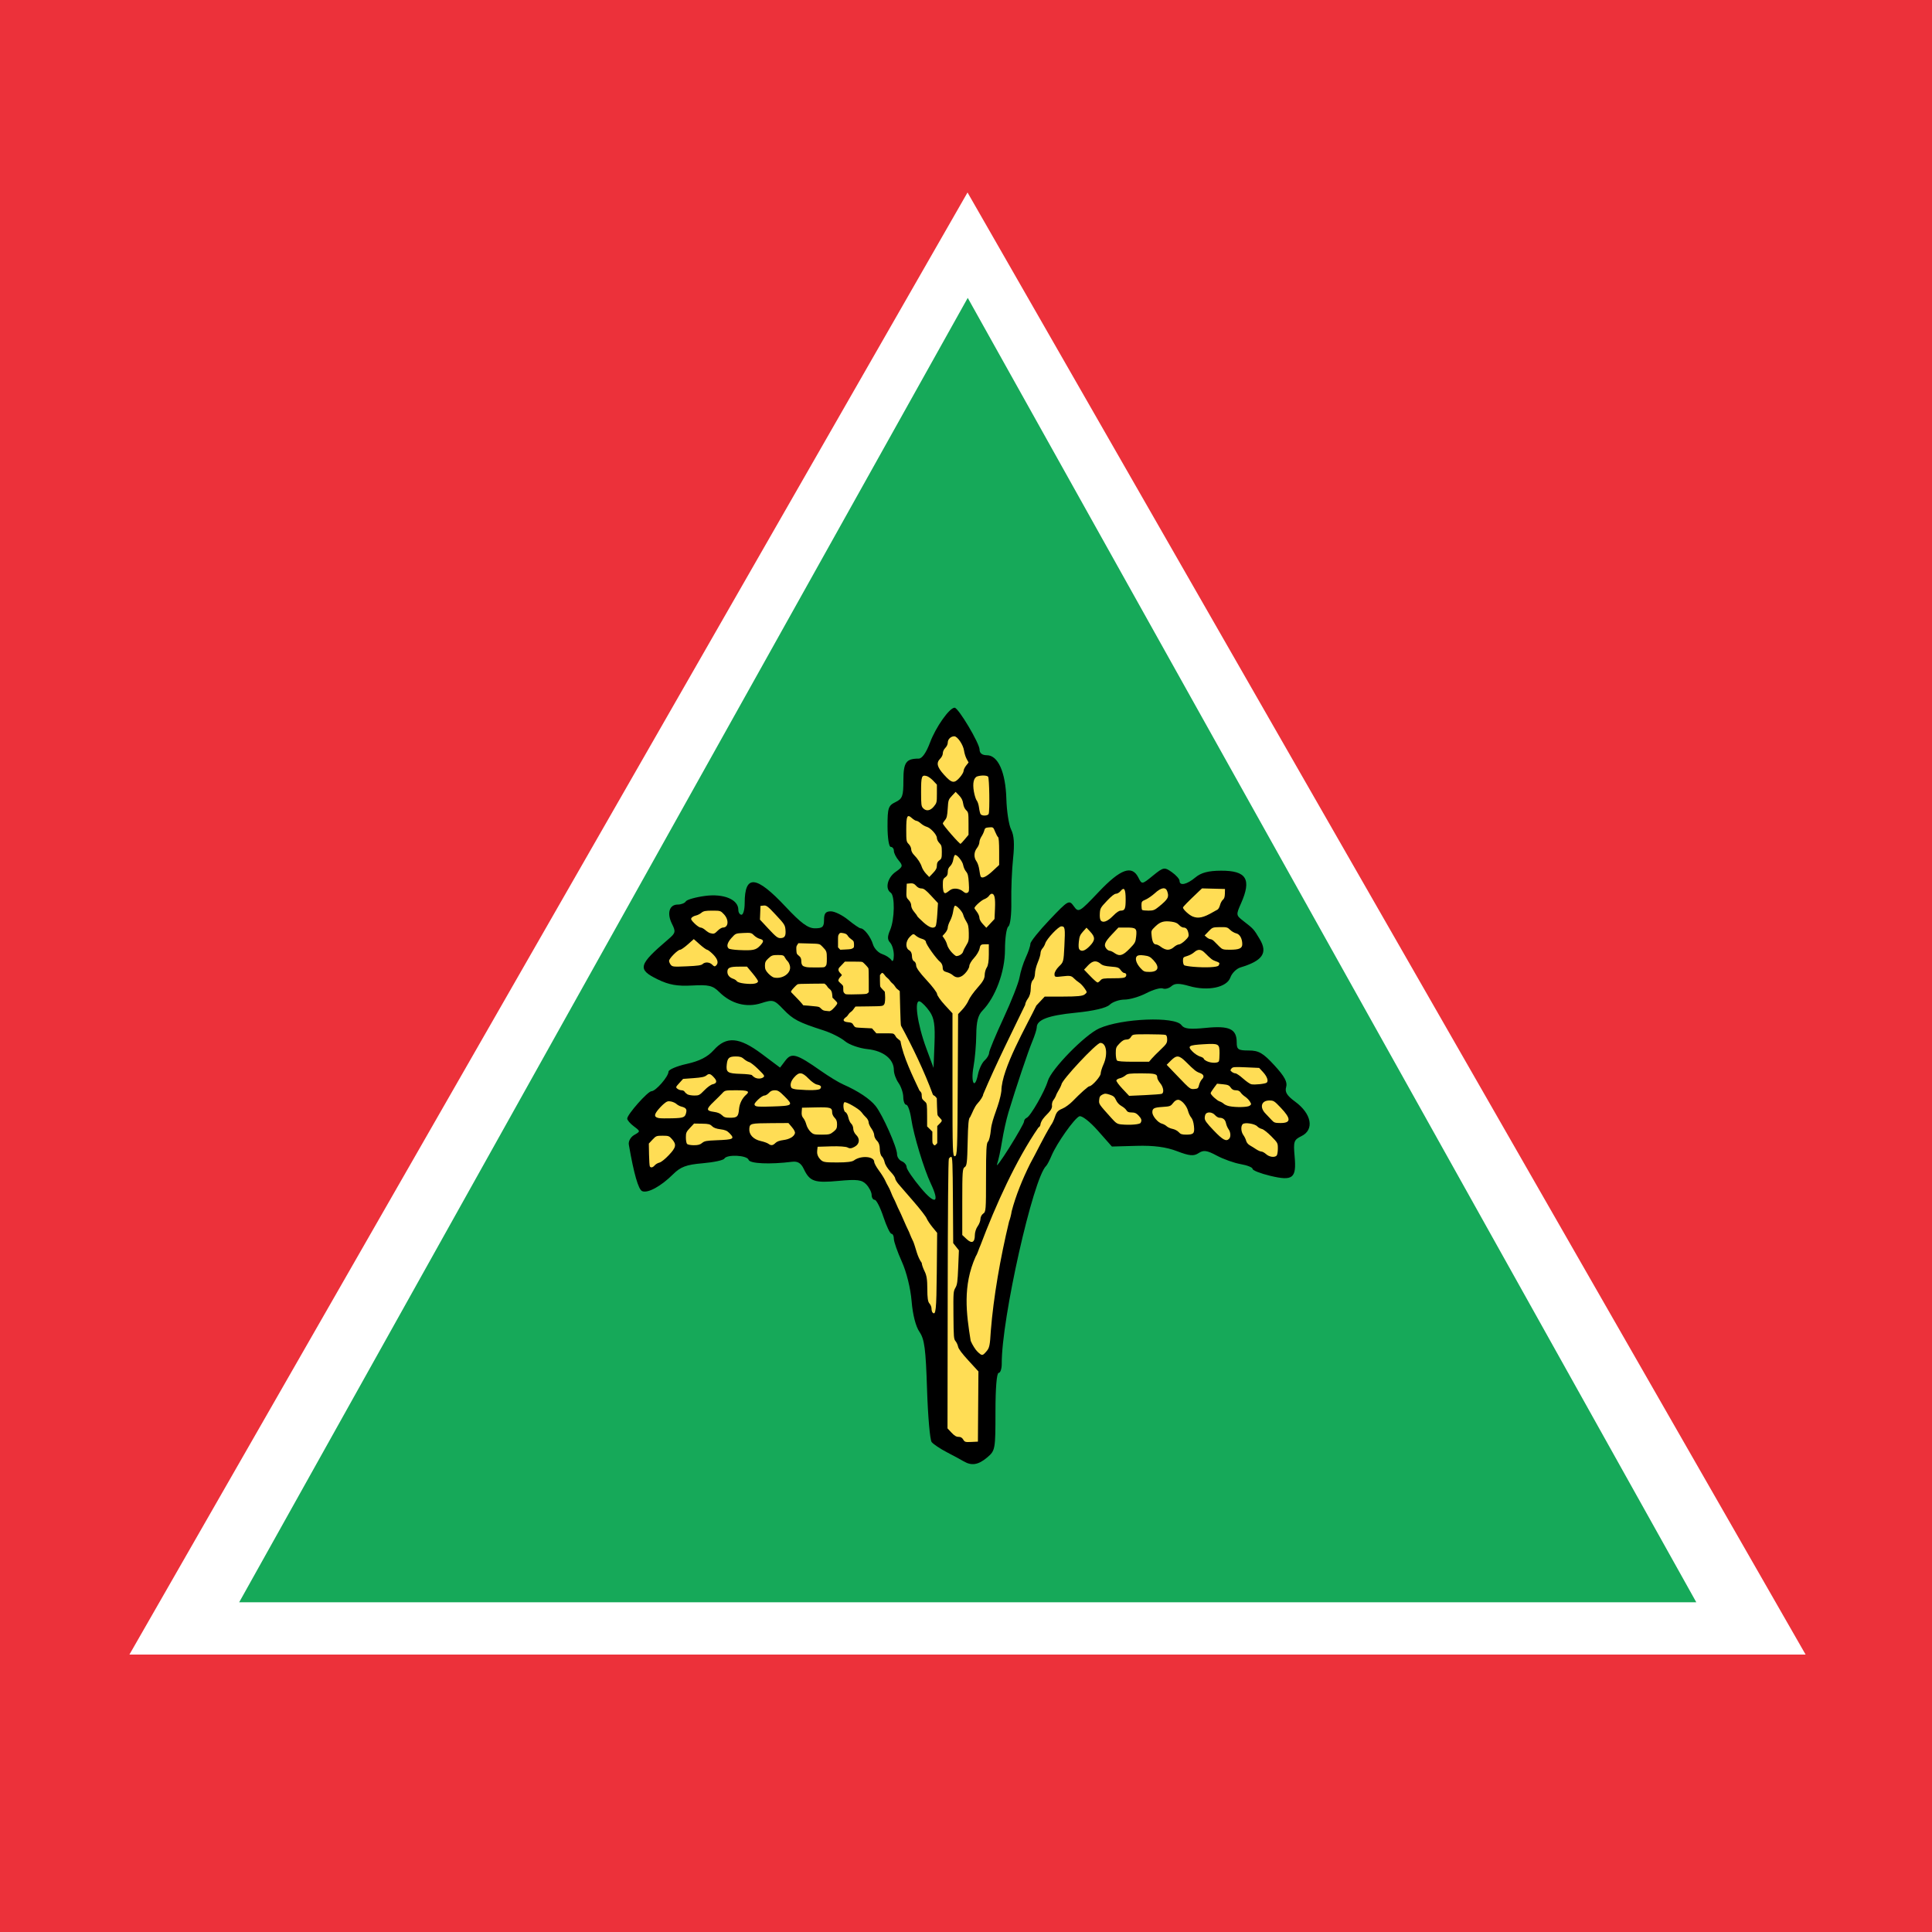 <?xml version="1.0" encoding="UTF-8" standalone="no"?>
<!-- Created with Inkscape (http://www.inkscape.org/) -->

<svg
   xmlns:dc="http://purl.org/dc/elements/1.1/"
   xmlns:cc="http://creativecommons.org/ns#"
   xmlns:rdf="http://www.w3.org/1999/02/22-rdf-syntax-ns#"
   xmlns:svg="http://www.w3.org/2000/svg"
   xmlns="http://www.w3.org/2000/svg"
   xmlns:sodipodi="http://sodipodi.sourceforge.net/DTD/sodipodi-0.dtd"
   xmlns:inkscape="http://www.inkscape.org/namespaces/inkscape"
   version="1.1"
   id="svg307"
   width="800"
   height="800"
   viewBox="0 0 800 800"
   sodipodi:docname="Parti Gerakan Rakyat Malaysia Logo.svg"
   inkscape:version="0.92.2 (5c3e80d, 2017-08-06)">
  <defs
     id="defs311" />
  <sodipodi:namedview
     pagecolor="#ffffff"
     bordercolor="#666666"
     borderopacity="1"
     objecttolerance="10"
     gridtolerance="10"
     guidetolerance="10"
     inkscape:pageopacity="0"
     inkscape:pageshadow="2"
     inkscape:window-width="1366"
     inkscape:window-height="705"
     id="namedview309"
     showgrid="false"
     inkscape:zoom="0.59"
     inkscape:cx="440.38851"
     inkscape:cy="377.50569"
     inkscape:window-x="-8"
     inkscape:window-y="-8"
     inkscape:window-maximized="1"
     inkscape:current-layer="svg307" />
  <g
     id="g1850">
    <rect
       y="0"
       x="0"
       height="800"
       width="800"
       id="rect1374"
       style="fill:#ec313a;fill-opacity:1;stroke:none;stroke-width:5;stroke-miterlimit:4;stroke-dasharray:none;stroke-opacity:1" />
    <g
       style="stroke-width:0.388"
       id="g1289"
       transform="matrix(2.55,0,0,2.604,-565.867,41.718)">
      <path
         sodipodi:type="star"
         style="fill:#ffffff;fill-opacity:1;stroke:none;stroke-width:2.969;stroke-miterlimit:4;stroke-dasharray:none;stroke-opacity:1"
         id="path754"
         sodipodi:sides="3"
         sodipodi:cx="379.59772"
         sodipodi:cy="249.03059"
         sodipodi:r1="238.82268"
         sodipodi:r2="119.41134"
         sodipodi:arg1="-1.5707963"
         sodipodi:arg2="-0.52359878"
         inkscape:flatsided="false"
         inkscape:rounded="0"
         inkscape:randomized="0"
         d="m 379.598,10.208 103.413,179.117 103.413,179.117 -206.827,-10e-6 -206.827,0 103.413,-179.117 z"
         inkscape:transform-center-y="-38.756312"
         transform="matrix(0.658,0,0,0.649,129.243,7.961)" />
      <path
         transform="matrix(0.572,0,0,0.579,161.924,25.437)"
         inkscape:transform-center-y="-34.566441"
         d="m 379.598,10.208 103.413,179.117 103.413,179.117 -206.827,-10e-6 -206.827,0 103.413,-179.117 z"
         inkscape:randomized="0"
         inkscape:rounded="0"
         inkscape:flatsided="false"
         sodipodi:arg2="-0.52359878"
         sodipodi:arg1="-1.5707963"
         sodipodi:r2="119.41134"
         sodipodi:r1="238.82268"
         sodipodi:cy="249.03059"
         sodipodi:cx="379.59772"
         sodipodi:sides="3"
         id="path1033"
         style="fill:#16a959;fill-opacity:1;stroke:none;stroke-width:3.372;stroke-miterlimit:4;stroke-dasharray:none;stroke-opacity:1"
         sodipodi:type="star"
         inkscape:transform-center-x="-1.0442968e-006" />
      <g
         transform="matrix(0.638,0,0,0.668,318.8,92.265)"
         id="g305"
         style="stroke-width:0.594">
        <path
           inkscape:connector-curvature="0"
           id="path164"
           d="m 93.415,185.765 c -0.667,-0.369 -2.602,-1.348 -4.301,-2.174 -1.699,-0.827 -3.436,-1.915 -3.859,-2.42 -0.424,-0.504 -0.95,-6.14 -1.169,-12.523 -0.333,-9.718 -0.648,-11.947 -1.934,-13.708 -0.952,-1.303 -1.711,-4.079 -1.996,-7.305 -0.271,-3.069 -1.292,-6.927 -2.488,-9.407 -1.115,-2.312 -2.028,-4.751 -2.028,-5.419 0,-0.669 -0.278,-1.216 -0.618,-1.216 -0.34,0 -1.264,-1.818 -2.053,-4.04 -0.789,-2.222 -1.783,-4.04 -2.209,-4.04 -0.426,0 -0.775,-0.519 -0.775,-1.154 0,-0.635 -0.608,-1.762 -1.351,-2.506 -1.116,-1.116 -2.347,-1.264 -7.069,-0.849 -6.13,0.539 -7.337,0.15 -8.861,-2.855 -0.697,-1.374 -1.545,-1.861 -2.957,-1.696 -5.669,0.663 -10.774,0.45 -11.078,-0.462 -0.371,-1.112 -5.524,-1.35 -6.182,-0.285 -0.236,0.383 -2.733,0.88 -5.548,1.106 -4.122,0.331 -5.58,0.84 -7.495,2.617 -3.086,2.865 -6.423,4.57 -7.862,4.017 -0.962,-0.369 -2.122,-4.148 -3.398,-11.073 -0.147,-0.795 0.454,-1.808 1.359,-2.292 1.615,-0.864 1.615,-0.873 -0.073,-2.055 -0.932,-0.653 -1.695,-1.484 -1.695,-1.848 0,-0.988 5.241,-6.519 6.178,-6.519 1.071,0 4.325,-3.491 4.325,-4.64 0,-0.495 2.09,-1.333 4.645,-1.862 3.26,-0.675 5.31,-1.656 6.874,-3.289 3.228,-3.37 6.46,-3.127 12.239,0.921 l 4.637,3.248 1.365,-1.685 c 1.573,-1.943 2.859,-1.592 9.02,2.46 2,1.315 4.544,2.765 5.655,3.221 3.819,1.569 6.87,3.47 8.3,5.172 1.783,2.123 5.435,9.816 5.435,11.45 0,0.667 0.545,1.423 1.212,1.678 0.667,0.256 1.215,0.881 1.219,1.388 0.004,0.508 1.63,2.741 3.614,4.963 3.695,4.139 4.919,3.634 2.543,-1.05 -1.74,-3.431 -4.368,-11.543 -4.96,-15.31 -0.296,-1.888 -0.871,-3.434 -1.276,-3.434 -0.405,0 -0.748,-0.818 -0.763,-1.818 -0.014,-1 -0.559,-2.524 -1.212,-3.386 -0.652,-0.863 -1.186,-2.241 -1.186,-3.063 0,-2.61 -2.66,-4.587 -6.706,-4.983 -2.092,-0.205 -4.668,-1.052 -5.725,-1.883 -1.056,-0.831 -3.509,-1.989 -5.45,-2.573 -6.434,-1.937 -7.767,-2.59 -10.255,-5.022 -2.346,-2.293 -2.621,-2.365 -5.644,-1.459 -3.75,1.123 -7.662,0.143 -10.692,-2.68 -1.627,-1.516 -2.665,-1.746 -6.894,-1.528 -3.75,0.193 -5.901,-0.164 -8.719,-1.448 -5.282,-2.406 -4.991,-3.439 2.703,-9.586 1.831,-1.463 1.907,-1.773 0.903,-3.651 -1.342,-2.507 -0.677,-4.585 1.467,-4.585 0.876,0 1.802,-0.338 2.058,-0.751 0.255,-0.413 2.458,-1 4.895,-1.305 4.75,-0.593 8.471,0.85 8.471,3.287 0,0.656 0.364,1.193 0.808,1.193 0.444,0 0.808,-1.243 0.808,-2.762 0,-6.886 2.895,-6.65 10.409,0.847 3.935,3.926 5.707,5.146 7.473,5.146 1.931,0 2.315,-0.335 2.315,-2.02 0,-1.53 0.423,-2.02 1.742,-2.02 0.958,0 2.933,0.909 4.39,2.02 1.456,1.111 2.88,2.02 3.164,2.02 0.909,0 2.594,2.042 3.163,3.834 0.304,0.956 1.351,1.988 2.328,2.293 0.977,0.305 2.044,0.96 2.37,1.455 0.334,0.507 0.599,5.02e-4 0.606,-1.159 0.007,-1.133 -0.414,-2.487 -0.935,-3.008 -0.725,-0.725 -0.725,-1.436 0,-3.027 1.158,-2.542 1.247,-8.187 0.14,-8.871 -1.493,-0.923 -0.826,-3.587 1.238,-4.939 1.858,-1.218 1.932,-1.466 0.808,-2.708 -0.681,-0.752 -1.238,-1.793 -1.238,-2.314 0,-0.52 -0.364,-0.946 -0.808,-0.946 -0.449,0 -0.808,-2.16 -0.808,-4.865 0,-4.405 0.191,-4.952 2.02,-5.785 1.78,-0.811 2.02,-1.422 2.02,-5.148 0,-4.315 0.666,-5.204 3.904,-5.211 0.853,-0.002 1.91,-1.411 2.879,-3.838 1.462,-3.66 4.949,-8.278 6.252,-8.278 0.952,0 6.355,8.486 6.355,9.981 0,0.847 0.671,1.33 1.846,1.33 2.848,0 4.773,4.023 4.969,10.381 0.091,2.955 0.639,6.252 1.219,7.325 0.739,1.369 0.887,3.42 0.494,6.867 -0.308,2.704 -0.512,7.334 -0.453,10.29 0.06,3.04 -0.267,5.605 -0.752,5.905 -0.472,0.292 -0.859,2.784 -0.859,5.539 0,5.225 -2.421,11.329 -5.759,14.52 -1.087,1.039 -1.522,2.628 -1.547,5.655 -0.019,2.316 -0.336,5.763 -0.703,7.661 -0.746,3.855 0.308,5.596 1.128,1.863 0.287,-1.306 1.044,-2.808 1.682,-3.338 0.638,-0.529 1.16,-1.351 1.16,-1.825 0,-0.475 1.649,-4.185 3.664,-8.245 2.015,-4.061 3.854,-8.445 4.087,-9.743 0.233,-1.298 0.947,-3.416 1.587,-4.706 0.64,-1.29 1.164,-2.756 1.164,-3.257 0,-0.501 2.21,-3.081 4.911,-5.733 4.768,-4.682 4.947,-4.775 6.149,-3.206 1.201,1.568 1.39,1.465 6.359,-3.434 5.543,-5.465 8.442,-6.438 10.078,-3.381 0.886,1.656 0.914,1.653 3.701,-0.473 2.665,-2.032 2.909,-2.075 4.791,-0.842 1.091,0.715 1.983,1.655 1.983,2.089 0,1.262 1.854,0.883 4.04,-0.827 1.443,-1.128 3.301,-1.585 6.504,-1.598 6.494,-0.026 7.833,2.019 5.097,7.783 -1.292,2.722 -1.277,2.829 0.56,4.162 2.666,1.933 2.673,1.941 4.209,4.355 2.091,3.288 0.742,5.139 -4.903,6.726 -1.025,0.288 -2.184,1.366 -2.575,2.395 -0.905,2.38 -5.725,3.318 -10.477,2.038 -2.553,-0.687 -3.664,-0.679 -4.524,0.035 -0.627,0.52 -1.615,0.764 -2.196,0.541 -0.581,-0.223 -2.468,0.282 -4.194,1.121 -1.726,0.84 -4.226,1.527 -5.556,1.527 -1.33,0 -3.028,0.552 -3.774,1.227 -0.852,0.771 -4.098,1.48 -8.733,1.908 -6.935,0.64 -9.832,1.673 -9.832,3.507 0,0.434 -0.51,1.934 -1.134,3.335 -1.107,2.486 -4.11,10.844 -6.062,16.869 -0.537,1.657 -1.271,4.747 -1.632,6.867 -0.361,2.12 -0.932,4.582 -1.268,5.471 -0.336,0.889 1.071,-0.892 3.126,-3.957 2.056,-3.065 3.738,-5.853 3.738,-6.194 0,-0.341 0.309,-0.742 0.687,-0.89 0.964,-0.378 4.605,-6.324 5.359,-8.752 0.874,-2.816 9.43,-11.004 13.099,-12.537 5.731,-2.395 19.296,-2.896 20.922,-0.773 0.683,0.892 2.101,1.04 6.242,0.653 5.978,-0.558 7.821,0.258 7.821,3.464 0,1.685 0.376,1.921 3.063,1.921 2.552,0 3.644,0.592 6.546,3.548 2.562,2.611 3.349,3.967 2.978,5.135 -0.381,1.2 0.18,2.056 2.296,3.506 4.193,2.873 4.932,6.674 1.592,8.195 -1.933,0.881 -2.076,1.278 -1.734,4.83 0.501,5.214 -0.438,5.911 -6.219,4.617 -2.465,-0.552 -4.482,-1.292 -4.482,-1.646 0,-0.353 -1.363,-0.864 -3.03,-1.135 -1.666,-0.271 -4.412,-1.188 -6.1,-2.038 -2.483,-1.249 -3.365,-1.361 -4.61,-0.584 -1.229,0.767 -2.341,0.673 -5.514,-0.468 -2.743,-0.986 -5.924,-1.378 -10.264,-1.263 l -6.29,0.166 -3.598,-3.808 c -2.022,-2.14 -4.074,-3.625 -4.685,-3.391 -1.266,0.486 -5.761,6.441 -7.08,9.38 -0.499,1.111 -1.113,2.202 -1.364,2.424 -3.319,2.929 -11.388,36.512 -11.307,47.061 0.009,1.222 -0.346,2.222 -0.791,2.222 -0.491,0 -0.808,3.616 -0.808,9.232 0,9.012 -0.051,9.272 -2.129,10.907 -2.24,1.762 -3.941,2.022 -5.95,0.908 z M 84.766,78.707 c -0.797,-1.09 -1.92,-2.174 -2.494,-2.409 -1.543,-0.63 -0.684,5.319 1.603,11.099 l 1.866,4.716 0.237,-5.712 c 0.186,-4.484 -0.074,-6.138 -1.212,-7.694 z"
           style="fill:#000000;fill-opacity:1;stroke:none;stroke-width:2.971;stroke-miterlimit:4;stroke-dasharray:none;stroke-opacity:1" />
        <g
           id="g238"
           style="stroke-width:0.594">
          <path
             style="fill:#ffdd55;fill-opacity:1;stroke:none;stroke-width:2.971;stroke-miterlimit:4;stroke-dasharray:none;stroke-opacity:1"
             d="M 90.559,96.181 V 79.12 L 88.602,77.132 C 87.526,76.038 86.642,74.86 86.636,74.513 86.631,74.167 85.431,72.683 83.97,71.215 82.224,69.462 81.312,68.269 81.311,67.736 81.311,67.29 81.07,66.832 80.776,66.72 80.474,66.604 80.243,66.074 80.243,65.498 c 0,-0.653 -0.255,-1.153 -0.711,-1.397 -1.012,-0.542 -0.924,-2.167 0.174,-3.198 0.804,-0.755 0.943,-0.782 1.512,-0.288 0.344,0.299 1.066,0.649 1.604,0.777 0.538,0.128 0.978,0.455 0.978,0.727 0,0.568 2.663,4.064 3.625,4.759 0.354,0.256 0.644,0.853 0.644,1.327 0,0.647 0.244,0.92 0.978,1.095 0.538,0.128 1.218,0.436 1.512,0.685 1.003,0.851 2.042,0.737 3.176,-0.348 0.601,-0.575 1.097,-1.375 1.104,-1.779 0.006,-0.404 0.549,-1.269 1.207,-1.923 0.658,-0.654 1.289,-1.655 1.403,-2.223 0.174,-0.868 0.379,-1.034 1.283,-1.034 h 1.076 v 2.422 c 0,1.579 -0.182,2.662 -0.522,3.113 -0.287,0.38 -0.527,1.191 -0.534,1.803 -0.009,0.843 -0.448,1.571 -1.813,3.003 -0.991,1.039 -2.013,2.379 -2.27,2.978 -0.257,0.599 -0.965,1.587 -1.574,2.198 l -1.106,1.109 -0.092,16.85 c -0.086,15.722 -0.134,16.858 -0.715,16.97 -0.586,0.113 -0.623,-0.884 -0.623,-16.942 z"
             id="path22"
             inkscape:connector-curvature="0" />
          <path
             style="fill:#ffdd55;fill-opacity:1;stroke:none;stroke-width:2.971;stroke-miterlimit:4;stroke-dasharray:none;stroke-opacity:1"
             d="m 94.16,132.861 -1.111,-0.975 v -7.907 c 0,-7.157 0.059,-7.94 0.622,-8.255 0.542,-0.303 0.638,-1.069 0.749,-5.976 0.098,-4.341 0.24,-5.693 0.623,-5.912 0.649,-1.148 1.038,-2.397 1.908,-3.282 0.776,-0.777 1.416,-1.749 1.423,-2.159 3.216,-7.125 7.434,-14.988 10.683,-21.283 0,-0.344 0.32,-1.032 0.711,-1.53 0.458,-0.582 0.711,-1.443 0.711,-2.414 0,-0.908 0.213,-1.686 0.534,-1.952 0.293,-0.244 0.537,-0.943 0.541,-1.555 0.004,-0.612 0.324,-1.81 0.711,-2.663 0.387,-0.853 0.704,-1.842 0.704,-2.198 0,-0.356 0.219,-0.866 0.487,-1.134 0.268,-0.268 0.588,-0.799 0.711,-1.182 0.352,-1.09 3.356,-4.074 4.101,-4.074 0.939,0 1.004,0.391 0.774,4.692 -0.2,3.736 -0.224,3.821 -1.359,4.834 -0.645,0.575 -1.156,1.379 -1.156,1.818 0,0.749 0.099,0.775 2.093,0.55 1.764,-0.2 2.202,-0.132 2.788,0.427 0.382,0.365 0.993,0.836 1.357,1.047 0.364,0.211 0.991,0.824 1.392,1.362 0.72,0.966 0.721,0.985 0.039,1.484 -0.515,0.377 -1.893,0.506 -5.425,0.506 h -4.734 l -2.134,2.134 c -2.407,4.702 -8.871,15.062 -8.893,20.3 -0.468,3.442 -2.375,6.422 -2.669,9.235 -0.14,1.395 -0.461,2.628 -0.745,2.864 -0.402,0.333 -0.499,2.003 -0.499,8.549 0,7.75 -0.034,8.156 -0.711,8.579 -0.391,0.244 -0.711,0.821 -0.711,1.281 0,0.46 -0.32,1.244 -0.711,1.741 -0.391,0.497 -0.711,1.424 -0.711,2.058 0,1.8 -0.758,2.159 -2.09,0.99 z"
             id="path36"
             inkscape:connector-curvature="0"
             sodipodi:nodetypes="ccscscccccscccsscsscsscsssscccccscscscc" />
          <path
             style="fill:#ffdd55;fill-opacity:1;stroke:none;stroke-width:2.971;stroke-miterlimit:4;stroke-dasharray:none;stroke-opacity:1"
             d="m 96.912,159.652 c -0.517,-0.455 -1.29,-1.611 -1.72,-2.568 -1.115,-6.477 -2.081,-13.098 1.284,-20.1 0.55,-0.824 0.777,-1.817 1.197,-2.628 3.893,-9.644 9.097,-20.375 14.762,-28.053 0.293,-0.113 0.534,-0.501 0.534,-0.863 0.516,-1.867 2.793,-2.705 2.93,-4.179 -0.1,-0.52 0.054,-1.16 0.363,-1.512 0.294,-0.336 0.641,-0.956 0.769,-1.378 0.43,-0.825 0.986,-1.52 1.273,-2.324 0,-0.982 8.91,-9.892 9.892,-9.892 1.556,0 1.965,2.704 0.78,5.158 -0.378,0.783 -0.693,1.754 -0.699,2.158 -0.011,0.684 -2.217,3 -2.858,3 -0.317,0 -2.263,1.621 -4.303,3.585 -0.727,0.7 -1.921,1.501 -2.654,1.78 -1.049,0.399 -1.435,0.804 -1.816,1.905 -0.266,0.769 -0.722,1.661 -1.014,1.983 -2.023,3.121 -3.631,6.371 -5.332,9.244 -1.903,3.59 -3.635,7.528 -4.68,11.291 -0.105,0.736 -0.399,1.818 -0.653,2.405 -2.246,8.75 -3.96,17.959 -4.652,26.05 -0.22,3.48 -0.35,4.05 -1.105,4.864 -1.034,1.115 -1.113,1.117 -2.299,0.072 z"
             id="path38"
             inkscape:connector-curvature="0"
             sodipodi:nodetypes="ccccccccccsccscsccccccccc" />
          <path
             style="fill:#ffdd55;fill-opacity:1;stroke:none;stroke-width:2.971;stroke-miterlimit:4;stroke-dasharray:none;stroke-opacity:1"
             d="m 85.467,150.312 c -0.135,-0.135 -0.245,-0.549 -0.245,-0.922 0,-0.373 -0.24,-0.918 -0.534,-1.211 -0.387,-0.387 -0.534,-1.332 -0.534,-3.448 0,-2.235 -0.166,-3.224 -0.711,-4.242 -0.391,-0.73 -0.711,-1.613 -0.711,-1.961 -1.16,-1.495 -1.429,-3.314 -2.117,-4.99 -0.382,-0.724 -0.781,-1.556 -0.887,-1.849 -0.106,-0.293 -0.331,-0.774 -0.499,-1.067 -0.168,-0.293 -0.673,-1.334 -1.122,-2.312 -0.449,-0.978 -0.954,-2.019 -1.122,-2.312 -0.168,-0.293 -0.482,-0.934 -0.697,-1.423 -0.215,-0.489 -0.534,-1.129 -0.71,-1.423 -0.175,-0.293 -0.478,-0.934 -0.673,-1.423 -0.195,-0.489 -0.516,-1.129 -0.713,-1.423 -0.197,-0.293 -0.549,-0.934 -0.781,-1.423 -0.232,-0.489 -0.951,-1.557 -1.598,-2.372 -0.647,-0.816 -1.176,-1.73 -1.176,-2.033 0,-1.342 -3.395,-1.575 -5.148,-0.353 -0.483,0.336 -1.824,0.489 -4.296,0.489 -3.332,0 -3.652,-0.062 -4.395,-0.852 -0.536,-0.571 -0.762,-1.188 -0.685,-1.868 l 0.116,-1.015 3.468,-0.102 c 1.984,-0.058 3.771,0.06 4.177,0.278 0.534,0.286 0.973,0.243 1.779,-0.174 1.271,-0.657 1.426,-1.882 0.359,-2.847 -0.391,-0.354 -0.711,-1 -0.711,-1.434 0,-0.435 -0.23,-0.981 -0.511,-1.214 -0.281,-0.233 -0.616,-0.904 -0.745,-1.49 -0.129,-0.587 -0.459,-1.153 -0.734,-1.259 -0.487,-0.187 -0.706,-1.926 -0.294,-2.337 0.308,-0.308 3.81,1.572 4.386,2.356 0.276,0.375 0.796,0.933 1.156,1.242 0.36,0.308 0.655,0.824 0.655,1.145 0,0.321 0.32,0.991 0.711,1.489 0.391,0.497 0.711,1.215 0.711,1.594 0,0.379 0.32,0.979 0.711,1.333 0.469,0.424 0.711,1.096 0.711,1.968 0,0.728 0.23,1.515 0.511,1.748 0.281,0.233 0.608,0.869 0.728,1.413 0.119,0.544 0.77,1.525 1.446,2.18 0.676,0.655 1.229,1.391 1.229,1.636 0,0.245 0.413,0.894 0.917,1.442 0.504,0.548 2.225,2.405 3.824,4.126 1.599,1.721 3.067,3.497 3.263,3.946 0.196,0.449 0.879,1.411 1.518,2.137 l 1.162,1.319 -0.095,9.467 c -0.09,8.98 -0.245,10.324 -1.095,9.474 z"
             id="path40"
             inkscape:connector-curvature="0"
             sodipodi:nodetypes="cscssccscsscsccccscscccccccscsccccscscscccssscscccc" />
          <path
             style="fill:#ffdd55;fill-opacity:1;stroke:none;stroke-width:2.971;stroke-miterlimit:4;stroke-dasharray:none;stroke-opacity:1"
             d="m 85.667,110.285 c -0.226,-0.268 -0.23,-0.3 -0.23,-1.637 v -1.363 l -0.289,-0.276 c -0.159,-0.152 -0.459,-0.431 -0.667,-0.62 l -0.378,-0.344 -0.004,-2.389 c -0.004,-2.804 -0.042,-3.089 -0.455,-3.433 -0.856,-0.714 -0.851,-0.705 -0.919,-1.506 0.033,-0.64 -0.142,-0.816 -0.577,-1.23 -1.681,-3.335 -4.169,-8.102 -4.826,-11.749 -0.061,-0.102 -0.32,-0.32 -0.575,-0.485 -0.292,-0.189 -0.53,-0.429 -0.643,-0.651 -0.099,-0.193 -0.297,-0.435 -0.44,-0.537 -0.246,-0.175 -0.374,-0.185 -2.368,-0.185 h -2.107 l -0.563,-0.592 -0.563,-0.592 -2.088,-0.097 c -2.042,-0.095 -2.094,-0.102 -2.326,-0.32 -0.131,-0.122 -0.295,-0.332 -0.365,-0.466 -0.2,-0.384 -0.482,-0.511 -1.272,-0.572 -0.771,-0.059 -1.164,-0.246 -1.164,-0.552 0,-0.162 0.328,-0.501 0.722,-0.744 0.128,-0.079 0.347,-0.324 0.486,-0.544 0.139,-0.22 0.403,-0.484 0.586,-0.587 0.183,-0.103 0.425,-0.307 0.537,-0.454 0.112,-0.147 0.313,-0.4 0.447,-0.563 l 0.243,-0.296 3.372,-0.04 c 3.661,-0.044 3.634,-0.04 3.973,-0.557 0.178,-0.272 0.26,-1.315 0.177,-2.236 l -0.064,-0.703 -0.515,-0.489 c -0.283,-0.269 -0.56,-0.577 -0.615,-0.683 -0.06,-0.117 -0.1,-0.708 -0.1,-1.488 v -1.294 l 0.258,-0.288 c 0.241,-0.27 0.272,-0.28 0.486,-0.166 0.126,0.067 0.331,0.277 0.457,0.467 0.125,0.189 0.43,0.49 0.677,0.667 0.247,0.178 0.548,0.479 0.668,0.67 0.12,0.191 0.399,0.474 0.62,0.629 0.221,0.156 0.516,0.47 0.657,0.698 0.14,0.228 0.361,0.489 0.49,0.58 0.129,0.09 0.344,0.252 0.479,0.359 l 0.245,0.194 0.109,4.02 c 0.069,2.547 0.145,4.089 0.207,4.208 2.86,4.883 5.995,10.987 8.116,16.413 0.144,0.15 0.31,0.273 0.369,0.273 0.059,0 0.225,0.134 0.369,0.298 l 0.262,0.298 0.056,1.925 c 0.035,1.193 0.095,2.001 0.16,2.125 0.057,0.11 0.319,0.402 0.581,0.648 0.673,0.633 0.662,0.683 -0.362,1.622 l -0.318,0.292 v 2.036 2.036 l -0.274,0.274 c -0.342,0.342 -0.453,0.342 -0.741,2e-5 z"
             id="path48"
             inkscape:connector-curvature="0"
             sodipodi:nodetypes="csccccccccccccscccscscsccscccscccccscccccccccsccccscccccccccccc" />
          <path
             style="fill:#ffdd55;fill-opacity:1;stroke:none;stroke-width:2.971;stroke-miterlimit:4;stroke-dasharray:none;stroke-opacity:1"
             d="m 63.407,74.568 c -0.108,-0.021 -0.298,-0.159 -0.422,-0.306 -0.199,-0.237 -0.225,-0.349 -0.225,-0.966 0,-0.677 -0.009,-0.707 -0.303,-0.994 -0.167,-0.162 -0.447,-0.409 -0.623,-0.549 -0.176,-0.139 -0.32,-0.331 -0.32,-0.427 0,-0.266 0.215,-0.623 0.569,-0.945 0.176,-0.16 0.32,-0.329 0.32,-0.374 0,-0.046 -0.157,-0.228 -0.348,-0.405 -0.631,-0.583 -0.685,-1.061 -0.174,-1.523 0.153,-0.139 0.507,-0.482 0.785,-0.764 l 0.506,-0.511 2.172,5.86e-4 c 1.918,5.18e-4 2.198,0.019 2.399,0.156 0.33,0.225 1.287,1.189 1.405,1.416 0.07,0.133 0.102,1.056 0.102,2.949 v 2.755 l -0.257,0.216 c -0.243,0.204 -0.339,0.219 -1.801,0.274 -1.634,0.062 -3.458,0.06 -3.787,-0.003 z"
             id="path50"
             inkscape:connector-curvature="0" />
          <path
             style="fill:#ffdd55;fill-opacity:1;stroke:none;stroke-width:2.971;stroke-miterlimit:4;stroke-dasharray:none;stroke-opacity:1"
             d="m 58.535,78.55 c -0.792,-0.058 -0.995,-0.143 -1.512,-0.63 -0.319,-0.301 -0.429,-0.345 -1.067,-0.432 -0.391,-0.053 -1.312,-0.138 -2.045,-0.189 l -1.334,-0.092 -0.267,-0.325 c -0.147,-0.179 -0.417,-0.468 -0.601,-0.644 -0.184,-0.176 -0.512,-0.499 -0.729,-0.719 -0.519,-0.527 -0.751,-0.752 -1.199,-1.161 -0.362,-0.332 -0.368,-0.346 -0.239,-0.59 0.156,-0.296 1.25,-1.378 1.568,-1.552 0.174,-0.095 0.949,-0.127 3.542,-0.148 l 3.32,-0.027 0.304,0.232 c 0.167,0.128 0.364,0.348 0.437,0.49 0.073,0.142 0.305,0.376 0.515,0.52 0.483,0.332 0.664,0.697 0.734,1.48 l 0.056,0.623 0.628,0.588 c 0.563,0.528 0.621,0.613 0.566,0.834 -0.078,0.312 -1.148,1.429 -1.583,1.654 -0.181,0.094 -0.342,0.164 -0.356,0.156 -0.014,-0.008 -0.346,-0.038 -0.737,-0.067 z"
             id="path52"
             inkscape:connector-curvature="0" />
          <path
             style="fill:#ffdd55;fill-opacity:1;stroke:none;stroke-width:2.971;stroke-miterlimit:4;stroke-dasharray:none;stroke-opacity:1"
             d="m 53.296,68.094 c -0.289,-0.065 -0.612,-0.165 -0.719,-0.222 -0.3,-0.161 -0.49,-0.562 -0.49,-1.037 -8.6e-4,-0.747 -0.142,-1.073 -0.61,-1.409 -0.232,-0.167 -0.472,-0.396 -0.532,-0.509 -0.061,-0.113 -0.118,-0.545 -0.128,-0.96 -0.017,-0.704 -5.85e-4,-0.78 0.246,-1.144 l 0.264,-0.39 2.315,0.06 c 3.289,0.085 3.047,0.033 3.878,0.827 0.994,0.95 1.06,1.119 1.06,2.727 0,1.383 -0.052,1.613 -0.445,1.969 -0.183,0.166 -0.333,0.179 -2.255,0.192 -1.441,0.01 -2.216,-0.021 -2.584,-0.104 z"
             id="path54"
             inkscape:connector-curvature="0" />
          <path
             style="fill:#ffdd55;fill-opacity:1;stroke:none;stroke-width:2.971;stroke-miterlimit:4;stroke-dasharray:none;stroke-opacity:1"
             d="m 61.71,63.696 -0.285,-0.285 v -1.395 c 0,-1.347 0.008,-1.407 0.226,-1.727 0.253,-0.373 0.373,-0.395 1.248,-0.235 0.553,0.101 0.833,0.289 1.115,0.748 0.09,0.147 0.434,0.447 0.764,0.667 0.525,0.35 0.609,0.445 0.673,0.756 0.04,0.196 0.061,0.555 0.047,0.799 -0.024,0.416 -0.048,0.455 -0.382,0.637 -0.303,0.165 -0.56,0.203 -1.738,0.257 l -1.383,0.063 z"
             id="path56"
             inkscape:connector-curvature="0" />
          <path
             style="fill:#ffdd55;fill-opacity:1;stroke:none;stroke-width:2.971;stroke-miterlimit:4;stroke-dasharray:none;stroke-opacity:1"
             d="m 45.122,70.594 c -0.328,-0.065 -0.978,-0.501 -1.446,-0.969 -0.678,-0.678 -0.851,-1.051 -0.851,-1.839 0,-0.817 0.155,-1.124 0.889,-1.769 0.781,-0.685 1.071,-0.781 2.381,-0.781 1.281,0 1.534,0.078 1.789,0.556 0.164,0.306 0.495,0.73 0.736,0.943 0.241,0.213 0.506,0.759 0.587,1.214 0.295,1.641 -1.918,3.075 -4.085,2.645 z"
             id="path58"
             inkscape:connector-curvature="0" />
          <path
             style="fill:#ffdd55;fill-opacity:1;stroke:none;stroke-width:2.971;stroke-miterlimit:4;stroke-dasharray:none;stroke-opacity:1"
             d="m 36.173,64.051 c -1.238,-0.051 -2.398,-0.216 -2.578,-0.365 -0.607,-0.504 -0.349,-1.404 0.719,-2.516 1.039,-1.081 1.062,-1.09 3.039,-1.18 1.851,-0.084 2.039,-0.045 2.663,0.548 0.369,0.351 1.011,0.721 1.426,0.821 1.149,0.278 1.182,0.617 0.16,1.639 -1.072,1.072 -1.763,1.206 -5.429,1.054 z"
             id="path60"
             inkscape:connector-curvature="0" />
          <path
             style="fill:#ffdd55;fill-opacity:1;stroke:none;stroke-width:2.971;stroke-miterlimit:4;stroke-dasharray:none;stroke-opacity:1"
             d="m 43.745,59.011 -2.192,-2.201 0.07,-1.635 0.07,-1.635 0.806,-0.078 c 0.721,-0.07 1.049,0.167 3.122,2.245 2.175,2.181 2.324,2.398 2.433,3.535 0.14,1.458 -0.201,1.969 -1.315,1.969 -0.675,0 -1.153,-0.351 -2.995,-2.201 z"
             id="path62"
             inkscape:connector-curvature="0" />
          <path
             style="fill:#ffdd55;fill-opacity:1;stroke:none;stroke-width:2.971;stroke-miterlimit:4;stroke-dasharray:none;stroke-opacity:1"
             d="m 28.865,60.021 c -0.277,-0.07 -0.823,-0.396 -1.214,-0.725 -0.391,-0.329 -0.933,-0.598 -1.205,-0.598 -0.271,0 -0.966,-0.441 -1.543,-0.979 -0.871,-0.812 -0.997,-1.043 -0.739,-1.353 0.171,-0.206 0.657,-0.443 1.08,-0.528 0.423,-0.085 1.058,-0.381 1.412,-0.659 0.527,-0.415 1.02,-0.505 2.755,-0.505 2.075,0 2.128,0.015 2.984,0.872 1.318,1.318 1.16,3.153 -0.273,3.153 -0.298,0 -0.897,0.34 -1.331,0.755 -0.788,0.753 -0.977,0.809 -1.926,0.569 z"
             id="path64"
             inkscape:connector-curvature="0" />
          <path
             style="fill:#ffdd55;fill-opacity:1;stroke:none;stroke-width:2.971;stroke-miterlimit:4;stroke-dasharray:none;stroke-opacity:1"
             d="m 18.867,67.577 c -0.242,-0.271 -0.44,-0.7 -0.44,-0.953 0,-0.563 2.212,-2.644 2.811,-2.644 0.238,0 1.118,-0.57 1.955,-1.267 l 1.522,-1.267 1.522,1.267 c 0.837,0.697 1.677,1.267 1.865,1.267 0.189,0 0.862,0.483 1.496,1.074 1.226,1.142 1.498,2.1 0.768,2.705 -0.318,0.264 -0.484,0.226 -0.959,-0.221 -0.675,-0.634 -1.831,-0.704 -2.446,-0.147 -0.333,0.301 -1.276,0.426 -4.044,0.536 -3.368,0.134 -3.64,0.11 -4.051,-0.35 z"
             id="path66"
             inkscape:connector-curvature="0" />
          <path
             style="fill:#ffdd55;fill-opacity:1;stroke:none;stroke-width:2.971;stroke-miterlimit:4;stroke-dasharray:none;stroke-opacity:1"
             d="m 37.565,72.022 c -0.966,-0.106 -1.723,-0.327 -1.887,-0.551 -0.151,-0.206 -0.557,-0.462 -0.902,-0.567 -0.968,-0.296 -1.508,-0.895 -1.508,-1.672 0,-0.978 0.607,-1.228 2.982,-1.228 h 2.009 l 1.402,1.572 c 0.771,0.865 1.403,1.717 1.404,1.894 0.002,0.577 -1.337,0.788 -3.498,0.552 z"
             id="path68"
             inkscape:connector-curvature="0" />
          <path
             style="fill:#ffdd55;fill-opacity:1;stroke:none;stroke-width:2.971;stroke-miterlimit:4;stroke-dasharray:none;stroke-opacity:1"
             d="M 90.308,64.545 C 89.805,64.026 89.31,63.262 89.209,62.847 89.108,62.432 88.796,61.781 88.516,61.401 l -0.509,-0.692 0.676,-0.706 c 0.372,-0.388 0.676,-0.972 0.676,-1.299 0,-0.326 0.268,-1.056 0.596,-1.621 0.328,-0.566 0.674,-1.563 0.769,-2.217 0.095,-0.654 0.29,-1.261 0.432,-1.349 0.362,-0.224 1.966,1.391 2.141,2.157 0.08,0.348 0.422,1.045 0.761,1.55 0.505,0.752 0.622,1.257 0.652,2.804 0.032,1.652 -0.046,2.008 -0.62,2.856 -0.361,0.533 -0.733,1.23 -0.828,1.549 -0.16,0.539 -1.006,1.055 -1.73,1.055 -0.17,0 -0.721,-0.424 -1.224,-0.943 z"
             id="path70"
             inkscape:connector-curvature="0" />
          <path
             style="fill:#ffdd55;fill-opacity:1;stroke:none;stroke-width:2.971;stroke-miterlimit:4;stroke-dasharray:none;stroke-opacity:1"
             d="m 98.291,57.869 c -0.543,-0.543 -0.883,-1.127 -0.883,-1.517 0,-0.349 -0.283,-0.971 -0.629,-1.382 -0.346,-0.411 -0.629,-0.82 -0.629,-0.908 0,-0.383 1.732,-1.846 2.504,-2.115 0.465,-0.162 1.003,-0.521 1.197,-0.797 0.194,-0.276 0.511,-0.502 0.706,-0.502 0.706,0 0.941,1.023 0.819,3.555 l -0.119,2.464 -1.043,1.043 -1.043,1.043 z"
             id="path72"
             inkscape:connector-curvature="0" />
          <path
             style="fill:#ffdd55;fill-opacity:1;stroke:none;stroke-width:2.971;stroke-miterlimit:4;stroke-dasharray:none;stroke-opacity:1"
             d="m 83.096,57.4 c -0.844,-0.713 -1.534,-1.367 -1.534,-1.453 0,-0.086 -0.34,-0.528 -0.755,-0.982 -0.457,-0.501 -0.755,-1.1 -0.755,-1.521 0,-0.419 -0.254,-0.933 -0.639,-1.296 -0.577,-0.542 -0.632,-0.76 -0.566,-2.245 l 0.073,-1.644 0.888,-0.075 c 0.686,-0.058 1.026,0.071 1.49,0.566 0.385,0.41 0.873,0.641 1.356,0.641 0.599,0 1.109,0.359 2.484,1.747 l 1.73,1.747 -0.171,2.592 c -0.094,1.425 -0.284,2.733 -0.421,2.906 -0.533,0.673 -1.62,0.337 -3.181,-0.983 z"
             id="path74"
             inkscape:connector-curvature="0" />
          <path
             style="fill:#ffdd55;fill-opacity:1;stroke:none;stroke-width:2.971;stroke-miterlimit:4;stroke-dasharray:none;stroke-opacity:1"
             d="m 88.393,50.336 c -0.16,-0.16 -0.292,-0.946 -0.292,-1.745 0,-1.272 0.078,-1.504 0.629,-1.865 0.466,-0.305 0.629,-0.633 0.629,-1.265 0,-0.59 0.189,-1.017 0.612,-1.385 0.355,-0.309 0.681,-0.941 0.776,-1.506 0.091,-0.536 0.278,-1.044 0.416,-1.13 0.439,-0.271 1.952,1.44 2.122,2.4 0.087,0.493 0.414,1.179 0.726,1.525 0.461,0.51 0.592,1.02 0.701,2.708 0.117,1.826 0.078,2.108 -0.319,2.321 -0.337,0.18 -0.623,0.108 -1.117,-0.28 -0.983,-0.773 -2.53,-0.912 -3.367,-0.303 -1.084,0.789 -1.208,0.832 -1.516,0.525 z"
             id="path76"
             inkscape:connector-curvature="0" />
          <path
             style="fill:#ffdd55;fill-opacity:1;stroke:none;stroke-width:2.971;stroke-miterlimit:4;stroke-dasharray:none;stroke-opacity:1"
             d="m 97.751,46.568 c -0.105,-0.17 -0.272,-0.904 -0.37,-1.631 -0.099,-0.727 -0.416,-1.622 -0.705,-1.99 -0.727,-0.924 -0.684,-2.225 0.103,-3.161 0.346,-0.411 0.629,-1.032 0.629,-1.381 0,-0.348 0.237,-0.967 0.528,-1.375 0.29,-0.408 0.609,-1.048 0.708,-1.422 0.155,-0.585 0.33,-0.692 1.236,-0.759 1.032,-0.076 1.065,-0.053 1.535,1.041 0.264,0.615 0.602,1.195 0.752,1.287 0.173,0.107 0.272,1.35 0.272,3.393 v 3.224 l -1.572,1.375 c -1.636,1.43 -2.779,1.943 -3.116,1.398 z"
             id="path78"
             inkscape:connector-curvature="0" />
          <path
             style="fill:#ffdd55;fill-opacity:1;stroke:none;stroke-width:2.971;stroke-miterlimit:4;stroke-dasharray:none;stroke-opacity:1"
             d="m 83.84,45.883 c -0.44,-0.43 -0.925,-1.147 -1.078,-1.593 -0.321,-0.939 -1.035,-1.966 -2.019,-2.904 -0.408,-0.39 -0.692,-0.928 -0.692,-1.314 0,-0.373 -0.27,-0.909 -0.629,-1.245 -0.598,-0.562 -0.629,-0.728 -0.629,-3.409 0,-3.336 0.237,-3.786 1.454,-2.761 0.416,0.35 0.929,0.636 1.141,0.636 0.212,0 0.712,0.276 1.112,0.612 0.4,0.337 1.06,0.694 1.466,0.794 1.006,0.248 2.624,1.894 2.624,2.67 0,0.338 0.283,0.88 0.629,1.205 0.54,0.507 0.629,0.812 0.629,2.153 0,1.389 -0.07,1.608 -0.629,1.974 -0.459,0.301 -0.629,0.635 -0.629,1.236 0,0.625 -0.235,1.053 -0.976,1.776 l -0.976,0.953 z"
             id="path80"
             inkscape:connector-curvature="0" />
          <path
             style="fill:#ffdd55;fill-opacity:1;stroke:none;stroke-width:2.971;stroke-miterlimit:4;stroke-dasharray:none;stroke-opacity:1"
             d="m 90.27,36.523 c -1.193,-1.278 -2.169,-2.436 -2.169,-2.573 0,-0.137 0.248,-0.512 0.551,-0.835 0.446,-0.475 0.578,-0.993 0.693,-2.717 0.136,-2.046 0.179,-2.167 1.079,-3.067 l 0.937,-0.937 0.876,0.849 c 0.625,0.606 0.922,1.154 1.036,1.917 0.101,0.671 0.384,1.263 0.764,1.593 0.567,0.493 0.604,0.69 0.604,3.2 v 2.675 l -0.928,1.037 c -0.51,0.57 -1.006,1.07 -1.101,1.11 -0.095,0.04 -1.149,-0.972 -2.342,-2.251 z"
             id="path82"
             inkscape:connector-curvature="0" />
          <path
             style="fill:#ffdd55;fill-opacity:1;stroke:none;stroke-width:2.971;stroke-miterlimit:4;stroke-dasharray:none;stroke-opacity:1"
             d="m 83.071,30.274 c -0.453,-0.453 -0.503,-0.838 -0.503,-3.868 0,-3.724 0.138,-4.091 1.422,-3.775 0.394,0.097 1.14,0.598 1.659,1.113 l 0.943,0.937 v 2.159 c 0,2.056 -0.037,2.201 -0.781,3.048 -0.908,1.034 -1.946,1.181 -2.741,0.386 z"
             id="path84"
             inkscape:connector-curvature="0" />
          <path
             style="fill:#ffdd55;fill-opacity:1;stroke:none;stroke-width:2.971;stroke-miterlimit:4;stroke-dasharray:none;stroke-opacity:1"
             d="m 88.416,22.336 c -1.822,-1.89 -2.054,-2.842 -0.943,-3.885 0.364,-0.342 0.629,-0.872 0.629,-1.258 0,-0.386 0.265,-0.916 0.629,-1.258 0.377,-0.354 0.629,-0.87 0.629,-1.287 0,-0.777 0.787,-1.48 1.657,-1.48 0.807,0 2.273,2.017 2.483,3.417 0.094,0.628 0.393,1.518 0.664,1.978 l 0.493,0.836 -0.637,0.757 c -0.35,0.416 -0.637,0.986 -0.637,1.265 0,0.28 -0.431,0.971 -0.958,1.536 -1.414,1.516 -2.042,1.418 -4.01,-0.622 z"
             id="path86"
             inkscape:connector-curvature="0" />
          <path
             style="fill:#ffdd55;fill-opacity:1;stroke:none;stroke-width:2.971;stroke-miterlimit:4;stroke-dasharray:none;stroke-opacity:1"
             d="m 97.725,31.72 c -0.136,-0.173 -0.32,-0.872 -0.409,-1.554 -0.089,-0.682 -0.349,-1.446 -0.577,-1.698 -0.229,-0.253 -0.557,-1.209 -0.729,-2.126 -0.384,-2.042 -0.048,-3.376 0.919,-3.646 1.003,-0.281 2.372,-0.239 2.693,0.082 0.318,0.318 0.449,8.077 0.149,8.859 -0.185,0.483 -1.683,0.544 -2.046,0.083 z"
             id="path88"
             inkscape:connector-curvature="0" />
          <path
             style="fill:#ffdd55;fill-opacity:1;stroke:none;stroke-width:2.971;stroke-miterlimit:4;stroke-dasharray:none;stroke-opacity:1"
             d="m 54.403,107.286 c -0.428,-0.391 -0.899,-1.155 -1.046,-1.698 -0.147,-0.543 -0.491,-1.229 -0.763,-1.524 -0.356,-0.386 -0.473,-0.811 -0.416,-1.509 l 0.08,-0.972 3.487,-0.07 c 3.784,-0.076 4.185,0.038 4.185,1.189 0,0.4 0.259,0.923 0.629,1.271 0.476,0.447 0.627,0.84 0.62,1.616 -0.008,0.878 -0.14,1.124 -0.921,1.717 -0.824,0.625 -1.111,0.692 -2.994,0.692 -1.934,0 -2.137,-0.051 -2.86,-0.711 z"
             id="path90"
             inkscape:connector-curvature="0" />
          <path
             style="fill:#ffdd55;fill-opacity:1;stroke:none;stroke-width:2.971;stroke-miterlimit:4;stroke-dasharray:none;stroke-opacity:1"
             d="m 51.005,97.246 c -0.689,-0.053 -1.338,-0.231 -1.442,-0.395 -0.423,-0.666 -0.166,-1.585 0.701,-2.499 1.273,-1.343 2.006,-1.281 3.677,0.313 0.817,0.78 1.632,1.315 2.147,1.412 0.982,0.184 1.232,0.488 0.815,0.99 -0.303,0.365 -2.589,0.434 -5.897,0.179 z"
             id="path92"
             inkscape:connector-curvature="0" />
          <path
             style="fill:#ffdd55;fill-opacity:1;stroke:none;stroke-width:2.971;stroke-miterlimit:4;stroke-dasharray:none;stroke-opacity:1"
             d="m 40.283,101.047 c -0.25,-0.301 -0.112,-0.546 0.763,-1.362 0.587,-0.547 1.321,-0.995 1.631,-0.995 0.31,0 0.83,-0.283 1.155,-0.629 0.422,-0.449 0.855,-0.629 1.513,-0.629 0.78,0 1.169,0.232 2.529,1.506 2.227,2.087 2.073,2.2 -3.211,2.355 -3.368,0.099 -4.127,0.057 -4.379,-0.247 z"
             id="path94"
             inkscape:connector-curvature="0" />
          <path
             style="fill:#ffdd55;fill-opacity:1;stroke:none;stroke-width:2.971;stroke-miterlimit:4;stroke-dasharray:none;stroke-opacity:1"
             d="m 40.184,94.365 c -0.277,-0.157 -0.575,-0.393 -0.662,-0.525 -0.087,-0.132 -1.367,-0.271 -2.845,-0.31 -3.379,-0.089 -3.793,-0.352 -3.568,-2.26 0.183,-1.547 0.601,-1.886 2.324,-1.886 1.011,0 1.481,0.137 2.027,0.591 0.391,0.325 1,0.661 1.354,0.747 0.354,0.086 1.409,0.863 2.344,1.726 1.548,1.428 1.662,1.599 1.258,1.894 -0.542,0.396 -1.557,0.407 -2.234,0.024 z"
             id="path96"
             inkscape:connector-curvature="0" />
          <path
             style="fill:#ffdd55;fill-opacity:1;stroke:none;stroke-width:2.971;stroke-miterlimit:4;stroke-dasharray:none;stroke-opacity:1"
             d="m 43.699,110.166 c -0.273,-0.191 -1.129,-0.478 -1.902,-0.638 -1.919,-0.398 -3.065,-1.538 -2.95,-2.933 0.105,-1.264 0.287,-1.307 5.647,-1.339 l 4.31,-0.025 0.891,0.986 c 0.568,0.629 0.846,1.153 0.766,1.446 -0.215,0.79 -1.387,1.437 -2.931,1.619 -0.972,0.115 -1.667,0.354 -2.037,0.702 -0.656,0.616 -1.107,0.662 -1.794,0.181 z"
             id="path98"
             inkscape:connector-curvature="0" />
          <path
             style="fill:#ffdd55;fill-opacity:1;stroke:none;stroke-width:2.971;stroke-miterlimit:4;stroke-dasharray:none;stroke-opacity:1"
             d="m 23.005,110.211 c -0.166,-0.166 -0.302,-0.858 -0.302,-1.539 0,-1.115 0.103,-1.339 1.041,-2.276 l 1.041,-1.039 1.986,0.028 c 1.688,0.024 2.076,0.112 2.586,0.591 0.416,0.391 1.068,0.619 2.13,0.744 1.196,0.141 1.695,0.338 2.284,0.902 1.453,1.392 1.145,1.551 -3.314,1.712 -2.52,0.091 -3.032,0.182 -3.618,0.643 -0.515,0.405 -1.034,0.537 -2.108,0.537 -0.784,0 -1.561,-0.136 -1.727,-0.302 z"
             id="path100"
             inkscape:connector-curvature="0" />
          <path
             style="fill:#ffdd55;fill-opacity:1;stroke:none;stroke-width:2.971;stroke-miterlimit:4;stroke-dasharray:none;stroke-opacity:1"
             d="m 31.877,103.36 c -0.454,-0.421 -1.095,-0.667 -2.045,-0.786 -1.993,-0.249 -2.004,-0.652 -0.065,-2.388 0.888,-0.795 1.901,-1.739 2.252,-2.099 0.612,-0.627 0.754,-0.654 3.444,-0.654 3.013,0 3.6,0.234 2.605,1.04 -1.024,0.829 -1.706,2.108 -1.834,3.438 -0.172,1.791 -0.466,2.063 -2.23,2.063 -1.205,0 -1.583,-0.109 -2.127,-0.613 z"
             id="path102"
             inkscape:connector-curvature="0" />
          <path
             style="fill:#ffdd55;fill-opacity:1;stroke:none;stroke-width:2.971;stroke-miterlimit:4;stroke-dasharray:none;stroke-opacity:1"
             d="m 23.08,98.391 c -0.277,-0.156 -0.594,-0.436 -0.704,-0.621 -0.111,-0.185 -0.457,-0.337 -0.769,-0.337 -0.313,0 -0.788,-0.162 -1.057,-0.361 -0.471,-0.348 -0.454,-0.396 0.478,-1.355 l 0.967,-0.994 2.677,-0.182 c 2.034,-0.139 2.82,-0.295 3.274,-0.652 0.671,-0.528 1.063,-0.408 2.021,0.616 0.732,0.783 0.577,1.298 -0.454,1.504 -0.451,0.09 -1.337,0.69 -2.097,1.419 -1.226,1.176 -1.403,1.262 -2.574,1.256 -0.692,-0.004 -1.484,-0.135 -1.761,-0.292 z"
             id="path104"
             inkscape:connector-curvature="0" />
          <path
             style="fill:#ffdd55;fill-opacity:1;stroke:none;stroke-width:2.971;stroke-miterlimit:4;stroke-dasharray:none;stroke-opacity:1"
             d="m 15.867,104.062 c -1.174,-0.208 -1.301,-0.664 -0.475,-1.704 0.407,-0.512 1.161,-1.266 1.676,-1.675 0.785,-0.624 1.08,-0.717 1.839,-0.582 0.497,0.088 1.13,0.358 1.407,0.6 0.277,0.241 0.842,0.52 1.256,0.618 1.098,0.261 1.403,0.6 1.225,1.362 -0.283,1.212 -0.611,1.345 -3.526,1.425 -1.501,0.041 -3.032,0.022 -3.402,-0.044 z"
             id="path106"
             inkscape:connector-curvature="0" />
          <path
             style="fill:#ffdd55;fill-opacity:1;stroke:none;stroke-width:2.971;stroke-miterlimit:4;stroke-dasharray:none;stroke-opacity:1"
             d="m 13.527,115.552 c -0.083,-0.134 -0.174,-1.411 -0.203,-2.838 l -0.053,-2.595 0.935,-0.935 c 0.887,-0.887 1.019,-0.935 2.565,-0.935 1.515,0 1.685,0.058 2.397,0.817 1.209,1.29 1.059,1.976 -0.843,3.841 -0.945,0.926 -1.923,1.648 -2.363,1.745 -0.414,0.091 -0.951,0.385 -1.194,0.654 -0.479,0.529 -1,0.633 -1.239,0.246 z"
             id="path108"
             inkscape:connector-curvature="0" />
          <path
             style="fill:#ffdd55;fill-opacity:1;stroke:none;stroke-width:2.971;stroke-miterlimit:4;stroke-dasharray:none;stroke-opacity:1"
             d="m 132.422,90.34 c -0.166,-0.166 -0.302,-0.935 -0.302,-1.71 0,-1.298 0.074,-1.48 0.954,-2.339 0.684,-0.668 1.174,-0.931 1.732,-0.931 0.552,0 0.897,-0.182 1.19,-0.629 0.411,-0.627 0.423,-0.629 4.41,-0.629 2.199,0 4.177,0.069 4.396,0.153 0.264,0.101 0.398,0.467 0.398,1.088 0,0.837 -0.176,1.092 -1.679,2.426 -0.923,0.82 -1.961,1.802 -2.305,2.182 l -0.626,0.692 h -3.933 c -2.723,0 -4.025,-0.093 -4.234,-0.302 z"
             id="path110"
             inkscape:connector-curvature="0" />
          <path
             style="fill:#ffdd55;fill-opacity:1;stroke:none;stroke-width:2.971;stroke-miterlimit:4;stroke-dasharray:none;stroke-opacity:1"
             d="m 133.829,97.083 c -0.976,-0.972 -1.632,-1.823 -1.556,-2.02 0.072,-0.187 0.472,-0.409 0.89,-0.493 0.417,-0.083 1.048,-0.379 1.401,-0.657 0.572,-0.45 1.018,-0.505 4.08,-0.505 3.541,0 4.041,0.13 4.041,1.048 0,0.244 0.34,0.831 0.755,1.303 0.828,0.943 1.026,2.27 0.377,2.519 -0.208,0.08 -2.16,0.221 -4.339,0.314 l -3.961,0.169 z"
             id="path112"
             inkscape:connector-curvature="0" />
          <path
             style="fill:#ffdd55;fill-opacity:1;stroke:none;stroke-width:2.971;stroke-miterlimit:4;stroke-dasharray:none;stroke-opacity:1"
             d="m 133.556,105.563 c -1.085,-0.098 -1.347,-0.258 -2.641,-1.607 -3.14,-3.275 -3.105,-3.226 -3.023,-4.215 0.061,-0.731 0.227,-0.992 0.807,-1.269 0.624,-0.298 0.898,-0.296 1.887,0.009 0.931,0.288 1.242,0.538 1.596,1.284 0.274,0.577 0.796,1.111 1.383,1.414 0.519,0.268 1.086,0.723 1.26,1.012 0.238,0.393 0.572,0.524 1.34,0.524 0.796,0 1.187,0.164 1.759,0.735 0.764,0.764 0.88,1.162 0.508,1.749 -0.236,0.373 -2.727,0.558 -4.876,0.364 z"
             id="path114"
             inkscape:connector-curvature="0" />
          <path
             style="fill:#ffdd55;fill-opacity:1;stroke:none;stroke-width:2.971;stroke-miterlimit:4;stroke-dasharray:none;stroke-opacity:1"
             d="m 148.143,107.405 c -0.305,-0.326 -1.007,-0.674 -1.56,-0.775 -0.553,-0.101 -1.233,-0.385 -1.509,-0.633 -0.277,-0.247 -0.834,-0.528 -1.238,-0.624 -0.987,-0.234 -2.409,-1.815 -2.409,-2.677 0,-0.97 0.387,-1.162 2.619,-1.299 1.861,-0.114 2.032,-0.173 2.641,-0.914 0.422,-0.514 0.877,-0.791 1.293,-0.79 0.858,0.003 2.194,1.408 2.535,2.664 0.147,0.542 0.505,1.243 0.796,1.558 0.343,0.371 0.589,1.079 0.7,2.012 0.211,1.777 -0.066,2.068 -1.967,2.068 -1.09,0 -1.453,-0.113 -1.901,-0.592 z"
             id="path116"
             inkscape:connector-curvature="0" />
          <path
             style="fill:#ffdd55;fill-opacity:1;stroke:none;stroke-width:2.971;stroke-miterlimit:4;stroke-dasharray:none;stroke-opacity:1"
             d="m 148.067,94.287 -2.993,-2.92 1.059,-0.992 c 1.471,-1.377 2.098,-1.323 3.879,0.333 2.111,1.963 2.524,2.271 3.488,2.602 1.039,0.356 1.225,0.881 0.54,1.522 -0.272,0.255 -0.596,0.859 -0.72,1.343 -0.206,0.804 -0.314,0.887 -1.243,0.956 -0.99,0.074 -1.096,-0.002 -4.01,-2.844 z"
             id="path118"
             inkscape:connector-curvature="0" />
          <path
             style="fill:#ffdd55;fill-opacity:1;stroke:none;stroke-width:2.971;stroke-miterlimit:4;stroke-dasharray:none;stroke-opacity:1"
             d="m 155.324,90.518 c -0.45,-0.195 -0.817,-0.47 -0.817,-0.609 0,-0.14 -0.424,-0.37 -0.943,-0.513 -0.519,-0.142 -1.377,-0.672 -1.906,-1.176 -1.383,-1.317 -1.025,-1.536 2.86,-1.749 3.835,-0.21 4.013,-0.115 4.013,2.156 0,0.809 -0.069,1.65 -0.153,1.869 -0.195,0.507 -1.91,0.52 -3.054,0.023 z"
             id="path120"
             inkscape:connector-curvature="0" />
          <path
             style="fill:#ffdd55;fill-opacity:1;stroke:none;stroke-width:2.971;stroke-miterlimit:4;stroke-dasharray:none;stroke-opacity:1"
             d="m 166.605,96.001 c -0.332,-0.067 -1.272,-0.678 -2.088,-1.358 -0.816,-0.679 -1.683,-1.235 -1.926,-1.235 -0.243,0 -0.657,-0.158 -0.921,-0.35 -0.424,-0.31 -0.437,-0.4 -0.114,-0.79 0.325,-0.392 0.728,-0.424 3.71,-0.299 l 3.345,0.14 0.958,0.964 c 1.054,1.061 1.467,2.141 0.972,2.542 -0.368,0.297 -3.066,0.562 -3.934,0.386 z"
             id="path122"
             inkscape:connector-curvature="0" />
          <path
             style="fill:#ffdd55;fill-opacity:1;stroke:none;stroke-width:2.971;stroke-miterlimit:4;stroke-dasharray:none;stroke-opacity:1"
             d="m 160.984,101.217 c -0.518,-0.101 -1.141,-0.357 -1.383,-0.57 -0.243,-0.213 -0.724,-0.47 -1.07,-0.571 -0.657,-0.192 -2.264,-1.577 -2.264,-1.953 0,-0.119 0.368,-0.676 0.817,-1.237 l 0.817,-1.02 1.498,0.135 c 1.235,0.111 1.581,0.249 1.97,0.783 0.345,0.474 0.699,0.648 1.317,0.648 0.575,0 0.964,0.17 1.218,0.532 0.205,0.293 0.715,0.74 1.133,0.994 0.418,0.254 0.958,0.764 1.2,1.133 0.422,0.644 0.42,0.686 -0.034,1.018 -0.511,0.374 -3.524,0.435 -5.219,0.106 z"
             id="path124"
             inkscape:connector-curvature="0" />
          <path
             style="fill:#ffdd55;fill-opacity:1;stroke:none;stroke-width:2.971;stroke-miterlimit:4;stroke-dasharray:none;stroke-opacity:1"
             d="m 157.052,107.008 c -1.836,-1.798 -2.295,-2.391 -2.295,-2.968 0,-0.397 0.136,-0.857 0.302,-1.023 0.517,-0.517 1.689,-0.351 2.317,0.327 0.321,0.346 0.832,0.629 1.136,0.629 0.908,0 1.475,0.449 1.665,1.318 0.099,0.451 0.391,1.09 0.649,1.419 0.534,0.681 0.617,1.793 0.168,2.242 -0.76,0.76 -1.609,0.341 -3.943,-1.945 z"
             id="path126"
             inkscape:connector-curvature="0" />
          <path
             style="fill:#ffdd55;fill-opacity:1;stroke:none;stroke-width:2.971;stroke-miterlimit:4;stroke-dasharray:none;stroke-opacity:1"
             d="m 170.399,112.651 c -0.411,-0.346 -0.957,-0.629 -1.214,-0.63 -0.257,-5.1e-4 -0.863,-0.249 -1.347,-0.552 -0.484,-0.303 -1.214,-0.727 -1.622,-0.942 -0.423,-0.223 -0.818,-0.685 -0.92,-1.076 -0.098,-0.377 -0.415,-0.986 -0.705,-1.354 -0.613,-0.779 -0.693,-2.163 -0.151,-2.612 0.549,-0.456 3.053,-0.095 3.678,0.53 0.27,0.27 0.808,0.554 1.196,0.631 0.393,0.079 1.448,0.848 2.382,1.736 1.66,1.58 1.676,1.608 1.676,2.945 0,0.742 -0.136,1.485 -0.302,1.651 -0.516,0.516 -1.865,0.351 -2.671,-0.327 z"
             id="path128"
             inkscape:connector-curvature="0" />
          <path
             style="fill:#ffdd55;fill-opacity:1;stroke:none;stroke-width:2.971;stroke-miterlimit:4;stroke-dasharray:none;stroke-opacity:1"
             d="m 171.812,104.539 c -0.366,-0.38 -1.07,-1.076 -1.565,-1.546 -1.582,-1.501 -1.089,-3.129 0.948,-3.129 1.1,0 1.26,0.094 2.911,1.716 2.674,2.627 2.651,3.65 -0.08,3.65 -1.36,0 -1.629,-0.084 -2.214,-0.692 z"
             id="path130"
             inkscape:connector-curvature="0" />
          <path
             style="fill:#ffdd55;fill-opacity:1;stroke:none;stroke-width:2.971;stroke-miterlimit:4;stroke-dasharray:none;stroke-opacity:1"
             d="m 125.621,70.248 -1.572,-1.528 0.987,-0.987 c 1.155,-1.155 2.108,-1.286 3.187,-0.436 0.53,0.417 1.173,0.585 2.654,0.694 1.746,0.128 2.012,0.217 2.496,0.833 0.298,0.379 0.697,0.689 0.886,0.689 0.515,0 0.709,0.476 0.365,0.891 -0.233,0.281 -0.962,0.366 -3.127,0.366 -2.503,0 -2.874,0.057 -3.278,0.503 -0.25,0.277 -0.584,0.503 -0.742,0.503 -0.157,0 -0.994,-0.688 -1.858,-1.528 z"
             id="path132"
             inkscape:connector-curvature="0" />
          <path
             style="fill:#ffdd55;fill-opacity:1;stroke:none;stroke-width:2.971;stroke-miterlimit:4;stroke-dasharray:none;stroke-opacity:1"
             d="m 122.838,63.883 c -0.19,-0.229 -0.231,-0.849 -0.119,-1.824 0.14,-1.228 0.318,-1.632 1.059,-2.403 l 0.89,-0.926 0.959,0.959 c 1.323,1.323 1.286,2.049 -0.177,3.451 -1.173,1.124 -2.08,1.382 -2.612,0.742 z"
             id="path134"
             inkscape:connector-curvature="0" />
          <path
             style="fill:#ffdd55;fill-opacity:1;stroke:none;stroke-width:2.971;stroke-miterlimit:4;stroke-dasharray:none;stroke-opacity:1"
             d="m 131.742,64.734 c -0.415,-0.275 -0.935,-0.5 -1.156,-0.501 -0.221,-9.06e-4 -0.589,-0.209 -0.817,-0.462 -0.783,-0.866 -0.507,-1.58 1.308,-3.376 l 1.716,-1.698 h 2.022 c 2.507,0 2.722,0.188 2.488,2.181 -0.156,1.326 -0.266,1.514 -1.703,2.889 -1.722,1.649 -2.526,1.85 -3.859,0.968 z"
             id="path136"
             inkscape:connector-curvature="0" />
          <path
             style="fill:#ffdd55;fill-opacity:1;stroke:none;stroke-width:2.971;stroke-miterlimit:4;stroke-dasharray:none;stroke-opacity:1"
             d="m 128.306,57.012 c -0.215,-0.26 -0.304,-0.867 -0.246,-1.687 0.085,-1.206 0.191,-1.381 1.808,-2.979 1.153,-1.14 1.914,-1.698 2.317,-1.698 0.33,0 0.852,-0.291 1.162,-0.648 0.913,-1.051 1.288,-0.465 1.288,2.011 0,2.231 -0.202,2.661 -1.253,2.661 -0.433,0 -1.075,0.406 -1.928,1.219 -1.421,1.356 -2.605,1.777 -3.149,1.12 z"
             id="path138"
             inkscape:connector-curvature="0" />
          <path
             style="fill:#ffdd55;fill-opacity:1;stroke:none;stroke-width:2.971;stroke-miterlimit:4;stroke-dasharray:none;stroke-opacity:1"
             d="m 138.827,54.505 c -0.092,-0.092 -0.168,-0.589 -0.168,-1.105 0,-0.867 0.079,-0.969 1.069,-1.365 0.588,-0.235 1.653,-0.927 2.367,-1.537 1.569,-1.341 2.712,-1.511 3.11,-0.464 0.533,1.402 0.255,1.885 -2.123,3.696 -1.092,0.831 -1.403,0.941 -2.662,0.941 -0.784,0 -1.501,-0.075 -1.594,-0.168 z"
             id="path140"
             inkscape:connector-curvature="0" />
          <path
             style="fill:#ffdd55;fill-opacity:1;stroke:none;stroke-width:2.971;stroke-miterlimit:4;stroke-dasharray:none;stroke-opacity:1"
             d="m 151.683,56.065 c -0.901,-0.342 -2.459,-1.687 -2.459,-2.124 0,-0.189 1.21,-1.346 3.912,-3.741 l 0.931,-0.825 2.924,0.071 2.924,0.071 -0.025,1.107 c -0.017,0.776 -0.167,1.211 -0.501,1.455 -0.262,0.191 -0.591,0.756 -0.731,1.255 -0.14,0.499 -0.424,0.986 -0.631,1.082 -0.207,0.096 -0.716,0.361 -1.131,0.589 -2.432,1.332 -3.775,1.606 -5.213,1.06 z"
             id="path142"
             inkscape:connector-curvature="0" />
          <path
             style="fill:#ffdd55;fill-opacity:1;stroke:none;stroke-width:2.971;stroke-miterlimit:4;stroke-dasharray:none;stroke-opacity:1"
             d="m 143.69,63.35 c -0.469,-0.346 -1.043,-0.629 -1.276,-0.629 -0.654,0 -0.991,-0.582 -1.159,-2 -0.152,-1.285 -0.142,-1.31 0.94,-2.289 1.238,-1.12 2.166,-1.376 4.109,-1.134 0.962,0.12 1.516,0.345 1.927,0.783 0.318,0.338 0.827,0.615 1.132,0.615 0.678,0 1.068,0.439 1.265,1.421 0.128,0.64 0.005,0.875 -0.88,1.674 -0.566,0.511 -1.267,0.929 -1.557,0.929 -0.291,0 -0.865,0.283 -1.276,0.629 -0.459,0.387 -1.06,0.629 -1.56,0.629 -0.471,0 -1.17,-0.264 -1.665,-0.629 z"
             id="path144"
             inkscape:connector-curvature="0" />
          <path
             style="fill:#ffdd55;fill-opacity:1;stroke:none;stroke-width:2.971;stroke-miterlimit:4;stroke-dasharray:none;stroke-opacity:1"
             d="m 138.374,68.314 c -1.073,-1.102 -1.444,-2.329 -0.853,-2.82 0.277,-0.23 0.808,-0.277 1.808,-0.159 1.197,0.141 1.565,0.316 2.386,1.136 1.666,1.666 1.25,2.793 -1.03,2.786 -1.279,-0.004 -1.473,-0.083 -2.311,-0.943 z"
             id="path146"
             inkscape:connector-curvature="0" />
          <path
             style="fill:#ffdd55;fill-opacity:1;stroke:none;stroke-width:2.971;stroke-miterlimit:4;stroke-dasharray:none;stroke-opacity:1"
             d="m 151.865,68.038 c -1.107,-0.088 -2.154,-0.252 -2.327,-0.364 -0.173,-0.112 -0.314,-0.589 -0.314,-1.059 0,-0.793 0.078,-0.877 1.062,-1.142 0.584,-0.157 1.385,-0.558 1.78,-0.89 0.939,-0.79 1.748,-0.764 2.661,0.088 1.66,1.548 1.955,1.76 2.86,2.057 0.997,0.327 1.072,0.432 0.709,1.006 -0.265,0.419 -3.234,0.559 -6.431,0.305 z"
             id="path148"
             inkscape:connector-curvature="0" />
          <path
             style="fill:#ffdd55;fill-opacity:1;stroke:none;stroke-width:2.971;stroke-miterlimit:4;stroke-dasharray:none;stroke-opacity:1"
             d="m 158.476,63.217 c -0.454,-0.419 -1.057,-0.985 -1.338,-1.258 -0.282,-0.273 -0.693,-0.496 -0.915,-0.496 -0.222,0 -0.648,-0.198 -0.947,-0.44 l -0.543,-0.44 1.004,-0.98 c 0.978,-0.955 1.052,-0.981 2.888,-1.006 1.709,-0.024 1.95,0.036 2.593,0.639 0.39,0.366 1.087,0.745 1.549,0.843 0.923,0.195 1.549,1.242 1.549,2.594 0,0.976 -0.795,1.306 -3.147,1.306 -1.728,0 -1.927,-0.056 -2.692,-0.762 z"
             id="path150"
             inkscape:connector-curvature="0" />
          <path
             style="fill:#ffdd55;fill-opacity:1;stroke:none;stroke-width:2.971;stroke-miterlimit:4;stroke-dasharray:none;stroke-opacity:1"
             d="m 93.288,180.575 c -0.299,-0.457 -0.641,-0.639 -1.197,-0.639 -0.573,0 -1.045,-0.266 -1.789,-1.01 l -1.01,-1.01 0.049,-31.86 c 0.031,-20.076 0.14,-32.03 0.294,-32.318 0.135,-0.252 0.407,-0.457 0.605,-0.457 0.306,0 0.371,1.556 0.431,10.265 l 0.071,10.265 0.726,0.863 0.726,0.863 -0.177,4.024 c -0.153,3.491 -0.249,4.14 -0.718,4.9 -0.516,0.834 -0.539,1.139 -0.494,6.519 0.043,5.177 0.087,5.687 0.53,6.171 0.266,0.29 0.558,0.882 0.65,1.316 0.114,0.539 0.96,1.598 2.672,3.342 l 2.505,2.553 -0.066,8.355 -0.066,8.355 -1.662,0.074 c -1.541,0.068 -1.692,0.027 -2.081,-0.566 z"
             id="path152"
             inkscape:connector-curvature="0" />
        </g>
      </g>
    </g>
  </g>
</svg>
